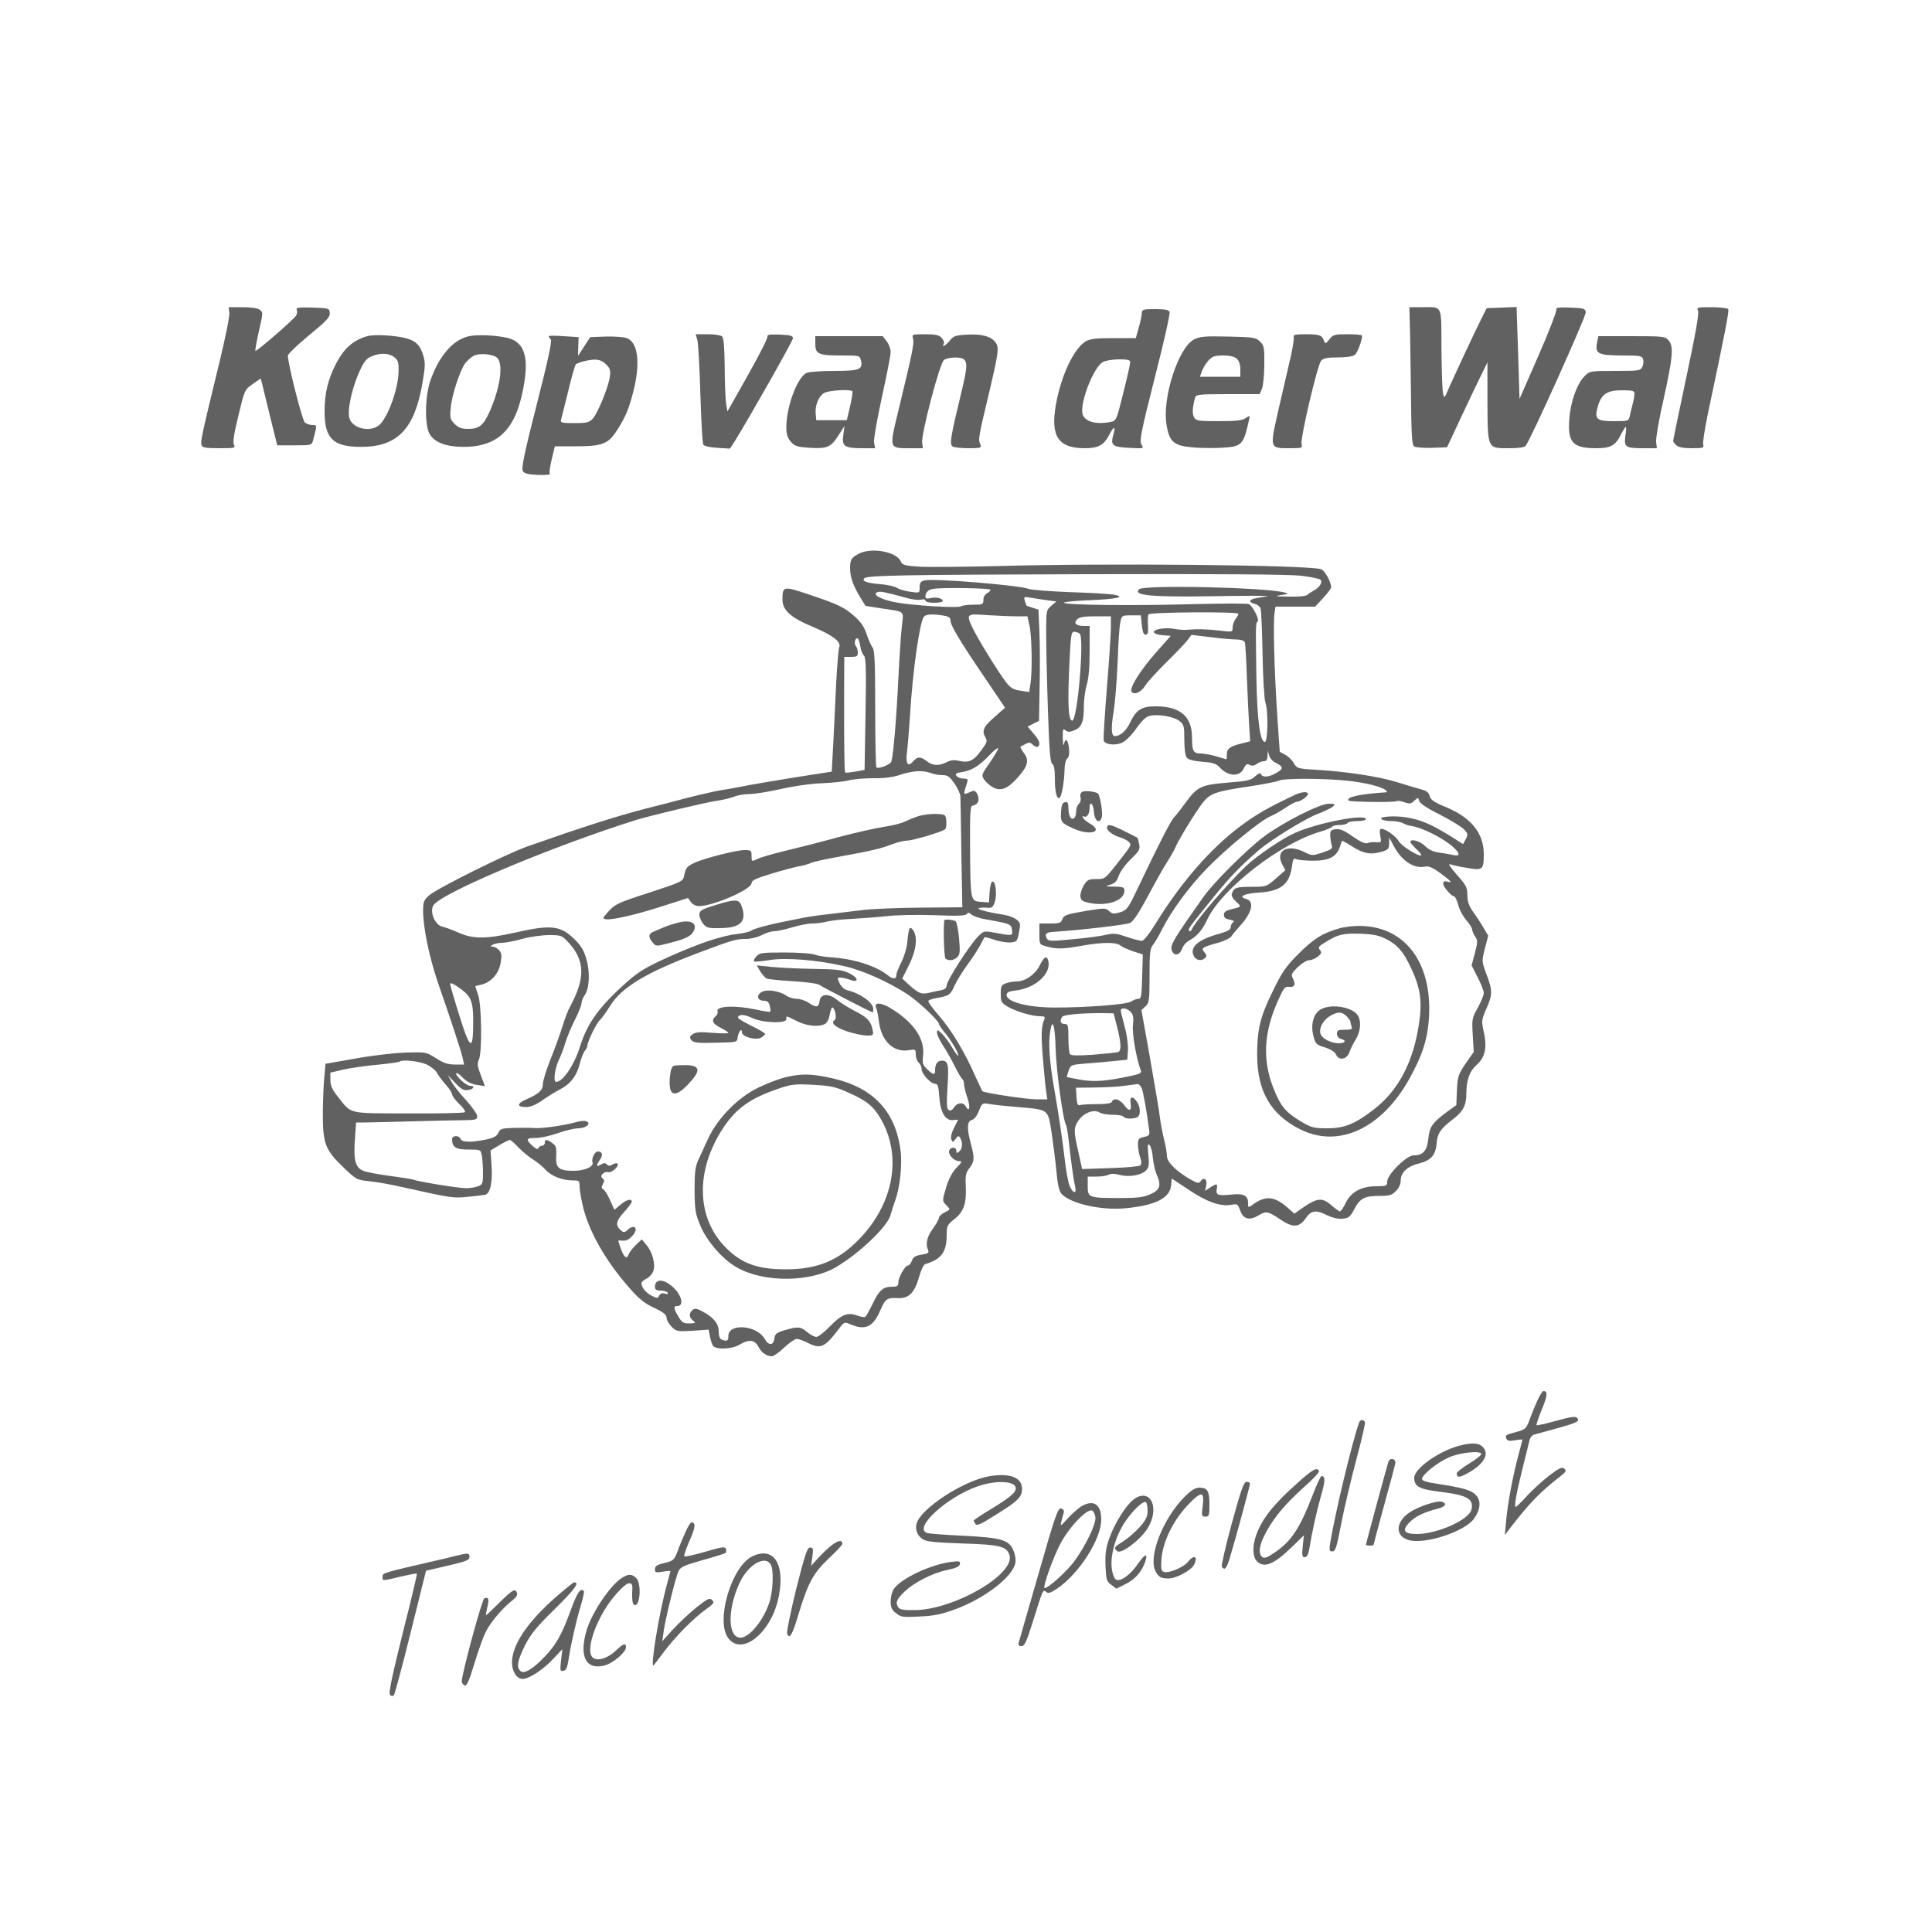 <?xml version="1.0" standalone="no"?>
<!DOCTYPE svg PUBLIC "-//W3C//DTD SVG 20010904//EN"
 "http://www.w3.org/TR/2001/REC-SVG-20010904/DTD/svg10.dtd">
<svg version="1.0" xmlns="http://www.w3.org/2000/svg"
 width="1000pt" height="1000pt" viewBox="0 0 1000 1000"
 preserveAspectRatio="xMidYMid meet">
<g transform="translate(0,1000) scale(0.1,-0.1)"
fill="#616161" stroke="none">
<path d="M1187 8383 c3 -16 -20 -129 -50 -253 -95 -390 -100 -417 -94 -434 5
-13 22 -16 92 -16 79 0 85 1 76 18 -7 13 0 57 23 151 32 133 32 134 74 163
l41 29 8 -28 c3 -15 23 -93 42 -173 l36 -145 89 0 c87 0 90 1 96 25 22 82 22
80 -3 80 -13 0 -30 6 -39 13 -14 11 -89 309 -88 347 1 8 50 56 110 105 91 75
109 94 107 115 -2 24 -4 25 -89 28 -74 2 -87 0 -82 -12 3 -8 2 -21 -3 -29 -12
-20 -205 -188 -211 -183 -2 3 6 48 18 102 22 94 22 98 4 111 -11 8 -46 13 -89
13 l-72 0 4 -27z"/>
<path d="M7297 8328 c2 -46 4 -206 6 -356 2 -228 5 -275 17 -283 8 -5 50 -8
93 -7 l77 3 70 150 c39 83 86 182 105 220 l34 70 0 -200 c1 -250 -1 -245 110
-245 51 0 82 4 88 13 26 32 314 672 311 691 -3 19 -10 21 -80 24 -63 2 -77 0
-72 -11 2 -7 -39 -115 -93 -238 l-98 -224 -6 200 c-4 110 -7 217 -8 238 l-1
38 -77 -3 -78 -3 -30 -60 c-36 -72 -127 -267 -164 -350 -25 -59 -26 -59 -32
-30 -4 17 -7 121 -8 231 -1 231 7 214 -99 214 l-67 0 2 -82z"/>
<path d="M8789 8392 c6 -12 -11 -112 -60 -342 -38 -179 -69 -328 -69 -332 0
-4 7 -14 16 -22 11 -11 35 -16 81 -16 56 0 64 2 59 16 -4 9 7 80 23 158 92
434 112 537 106 546 -3 5 -42 10 -86 10 -73 0 -79 -1 -70 -18z"/>
<path d="M5910 8379 c0 -11 -7 -45 -16 -75 l-15 -54 -116 0 c-88 0 -121 -4
-142 -16 -63 -37 -129 -178 -156 -330 -28 -163 12 -224 151 -224 67 0 97 16
123 65 27 52 37 53 23 2 -15 -52 -3 -61 83 -65 76 -4 77 -4 63 17 -11 19 -3
61 69 346 46 178 80 331 77 340 -5 11 -22 15 -75 15 -63 0 -69 -2 -69 -21z
m-60 -254 c0 -9 -16 -80 -36 -159 -35 -142 -36 -144 -66 -150 -76 -15 -135 2
-145 42 -14 59 59 246 107 269 14 7 51 13 83 13 44 0 57 -3 57 -15z"/>
<path d="M1905 8261 c-76 -20 -126 -64 -169 -150 -39 -77 -56 -149 -56 -240 0
-140 43 -183 185 -184 192 -1 281 91 322 333 14 81 15 104 4 139 -15 53 -39
77 -88 90 -55 15 -163 21 -198 12z m136 -110 c20 -16 23 -27 22 -75 -2 -94
-60 -249 -105 -280 -47 -33 -128 -14 -148 35 -15 36 9 155 51 247 22 49 35 66
61 77 46 20 92 18 119 -4z"/>
<path d="M2424 8259 c-80 -19 -151 -101 -195 -225 -30 -83 -32 -235 -5 -281
26 -43 83 -65 171 -66 191 -1 283 97 320 341 20 133 -6 201 -84 222 -58 15
-163 20 -207 9z m153 -115 c28 -39 10 -155 -42 -273 -33 -74 -55 -91 -113 -91
-33 0 -49 6 -69 26 -23 23 -25 31 -20 83 5 65 48 194 75 231 11 14 30 31 43
38 33 17 109 9 126 -14z"/>
<path d="M2840 8260 c0 -4 5 -11 11 -17 7 -7 -14 -107 -73 -337 -65 -255 -80
-330 -72 -344 8 -13 27 -18 78 -20 43 -2 66 1 62 7 -4 5 1 39 10 75 l16 66
110 0 c136 0 167 12 213 85 44 68 62 114 86 210 34 142 20 244 -37 265 -15 6
-64 9 -108 8 l-81 -3 -32 -49 -31 -48 1 48 2 49 -78 5 c-42 3 -77 3 -77 0z
m297 -146 c22 -22 24 -31 19 -67 -9 -57 -63 -187 -88 -214 -19 -20 -32 -23
-95 -23 -66 0 -74 2 -69 18 3 9 19 76 37 147 17 72 35 134 39 139 5 4 23 12
42 16 61 15 88 11 115 -16z"/>
<path d="M3609 8242 c5 -16 12 -141 16 -279 4 -138 11 -256 15 -264 5 -8 34
-15 73 -17 l65 -4 25 38 c72 116 300 518 301 532 1 14 -11 18 -67 20 -54 2
-67 0 -65 -11 2 -8 -44 -98 -102 -201 l-105 -186 -7 43 c-3 23 -7 107 -7 188
-1 98 -5 149 -13 157 -7 7 -39 12 -74 12 l-63 0 8 -28z"/>
<path d="M4726 8246 c6 -25 -2 -65 -77 -376 -47 -193 -48 -190 61 -190 l67 0
-4 28 c-6 43 91 413 113 429 19 14 82 17 100 5 23 -15 21 -44 -11 -177 -56
-231 -61 -265 -44 -276 7 -5 45 -9 83 -9 61 0 67 2 61 18 -13 28 -11 37 44
267 43 181 50 225 42 248 -16 41 -69 60 -154 55 -61 -3 -72 -7 -91 -31 -21
-26 -44 -39 -31 -16 4 5 -1 19 -11 30 -14 15 -31 19 -86 19 -68 0 -68 0 -62
-24z"/>
<path d="M6696 8257 c3 -8 -4 -51 -14 -98 -11 -46 -39 -167 -62 -268 -49 -216
-51 -211 58 -211 61 0 64 1 59 21 -8 29 82 409 101 432 12 13 31 17 87 17 42
0 78 5 87 13 14 10 38 74 38 100 0 4 -33 7 -74 7 -68 0 -76 -2 -95 -26 -19
-24 -21 -25 -28 -8 -10 29 -23 34 -95 34 -52 0 -66 -3 -62 -13z"/>
<path d="M4220 8220 c0 -53 17 -60 134 -60 94 0 96 0 102 -25 12 -47 -7 -55
-137 -55 -65 0 -129 -4 -143 -10 -47 -18 -106 -173 -106 -282 0 -35 6 -54 23
-74 21 -24 32 -27 99 -32 90 -5 109 3 149 66 l30 47 -6 -47 c-9 -58 6 -68 99
-68 l66 0 -6 28 c-3 15 15 118 40 233 25 114 46 220 46 237 0 16 -9 41 -21 56
l-20 26 -175 0 -174 0 0 -40z m192 -245 c3 -3 -3 -38 -12 -78 l-17 -72 -79 0
-79 0 -3 34 c-4 41 14 87 42 106 19 14 136 22 148 10z"/>
<path d="M6180 8243 c-81 -42 -166 -305 -142 -443 14 -85 37 -106 127 -115 36
-4 104 -5 150 -3 114 6 120 12 149 141 7 28 6 28 -16 13 -17 -12 -49 -16 -140
-16 -108 0 -118 2 -128 21 -10 18 -8 50 6 102 5 15 22 17 170 17 l164 0 12 28
c6 15 12 71 12 124 1 89 -1 99 -22 120 -21 21 -32 23 -165 26 -121 3 -147 0
-177 -15z m222 -100 c11 -10 18 -30 18 -55 l0 -38 -104 0 -105 0 10 29 c6 16
21 41 34 55 20 22 33 26 76 26 35 0 59 -6 71 -17z"/>
<path d="M8267 8230 c-13 -62 3 -70 140 -70 82 0 92 -2 98 -20 3 -10 1 -28 -5
-40 -10 -19 -20 -20 -141 -20 -129 0 -131 0 -158 -28 -38 -37 -72 -132 -78
-219 -10 -124 17 -153 141 -153 72 0 98 14 126 71 11 21 22 39 25 39 3 0 2
-21 -2 -46 -8 -58 1 -64 92 -64 l71 0 -4 33 c-2 17 15 118 39 222 48 219 53
273 25 304 -18 20 -29 21 -191 21 l-172 0 -6 -30z m193 -267 c0 -10 -4 -34 -9
-53 -5 -19 -12 -47 -15 -62 -6 -27 -8 -28 -80 -28 -93 0 -104 10 -86 75 18 65
48 85 126 85 54 0 64 -3 64 -17z"/>
<path d="M4445 7134 c-38 -20 -45 -31 -45 -75 0 -45 16 -91 52 -150 l28 -45
82 -13 c124 -18 115 -12 107 -84 -5 -34 -13 -159 -19 -277 -10 -207 -26 -397
-36 -431 -4 -16 -68 -41 -78 -31 -3 3 -6 140 -6 305 0 240 -3 304 -14 316 -7
9 -21 40 -30 68 -13 38 -30 64 -64 94 -54 47 -83 61 -241 114 -126 42 -131 41
-131 -28 0 -56 43 -94 158 -142 99 -41 148 -78 136 -104 -4 -9 -11 -92 -16
-186 -4 -93 -11 -235 -15 -314 l-8 -145 -205 -32 c-113 -19 -230 -38 -260 -45
-30 -6 -79 -15 -109 -19 -29 -5 -108 -23 -175 -40 -66 -18 -164 -43 -216 -56
-153 -40 -323 -94 -610 -195 -110 -39 -465 -216 -507 -252 -29 -25 -33 -35
-33 -78 0 -91 31 -240 76 -373 69 -199 121 -357 129 -393 l7 -33 -48 0 c-36 0
-59 8 -98 33 -50 32 -52 32 -156 29 -58 -2 -175 -15 -260 -31 l-155 -27 -6
-64 c-4 -36 -7 -117 -8 -181 -1 -164 10 -198 101 -286 72 -69 74 -70 138 -77
36 -3 115 -17 175 -31 254 -56 257 -57 334 -50 42 4 84 9 93 11 26 7 39 69 32
154 l-5 75 46 28 c25 15 50 27 54 27 4 0 25 -18 46 -41 22 -22 56 -50 75 -61
19 -12 49 -36 65 -54 32 -33 86 -54 143 -54 30 0 32 -2 32 -33 0 -19 9 -68 19
-109 33 -129 117 -275 235 -410 52 -60 80 -83 131 -107 49 -23 65 -36 65 -51
0 -12 12 -33 26 -47 25 -25 30 -25 109 -21 l83 6 7 -37 c4 -20 11 -42 17 -48
16 -20 99 -16 136 7 47 29 78 26 97 -10 16 -31 43 -50 70 -50 9 0 38 20 64 45
26 25 56 45 65 45 9 0 34 -9 56 -20 68 -35 88 -25 163 73 27 36 27 36 62 21
76 -31 115 -12 153 77 25 57 34 63 89 60 56 -3 87 27 110 109 10 36 23 64 32
67 84 25 111 62 111 152 0 45 3 52 39 80 49 39 64 81 60 169 -3 58 0 72 19 96
26 34 27 52 7 126 -21 79 -20 116 5 123 13 3 27 22 37 47 16 41 18 42 52 36
20 -4 86 -11 147 -16 165 -14 157 -9 177 -132 8 -56 20 -147 25 -200 6 -69 14
-103 26 -117 46 -51 207 -87 331 -75 157 15 231 53 237 120 l3 34 89 -59 c94
-63 164 -87 219 -77 31 6 34 4 46 -29 16 -46 48 -54 95 -26 38 24 50 22 113
-21 65 -44 98 -42 132 7 28 41 53 44 112 14 25 -12 55 -19 77 -17 33 3 40 9
62 50 30 56 52 68 131 68 50 0 64 4 84 25 16 15 25 36 25 55 0 42 35 74 98 89
59 15 84 44 88 104 3 48 20 74 77 118 61 46 77 76 77 143 0 64 17 112 50 141
49 44 59 92 38 184 -10 46 -9 55 15 109 33 74 33 94 1 179 -25 68 -25 68 -8
134 l17 66 -24 40 c-13 23 -37 60 -54 83 -22 32 -30 54 -30 87 0 40 -6 51 -55
106 -30 34 -46 58 -36 54 11 -4 50 -13 88 -19 82 -15 88 -10 88 71 0 108 -65
189 -195 243 -63 26 -80 38 -85 58 -4 17 -16 27 -40 33 -19 5 -76 22 -127 38
-96 30 -260 55 -424 65 -93 5 -96 7 -113 35 -9 16 -30 36 -45 43 l-27 15 -13
188 c-15 224 -22 485 -14 531 l5 32 103 0 102 0 42 45 c22 24 41 49 41 55 0
29 -34 89 -53 94 -73 22 -1118 32 -1677 16 -173 -4 -354 -6 -402 -3 -76 5 -87
8 -96 28 -23 50 -152 73 -217 39z m2290 -114 c50 -6 94 -15 100 -21 12 -12 -5
-40 -34 -55 -13 -7 -28 -17 -34 -23 -7 -7 -45 -10 -96 -9 -70 1 -78 2 -41 8
39 5 41 7 20 13 -99 27 -730 41 -754 17 -32 -32 57 -41 384 -36 168 3 294 3
280 0 -14 -2 -40 -7 -57 -10 -39 -6 -43 -21 -8 -30 13 -3 27 -14 30 -24 3 -10
8 -117 10 -237 2 -120 9 -231 14 -247 16 -41 14 -206 -2 -206 -25 0 -40 111
-44 335 -4 279 -4 278 7 289 9 9 -22 72 -44 89 -6 4 -137 4 -291 0 -307 -9
-655 -5 -668 7 -4 4 52 10 125 13 149 6 199 17 133 29 -22 4 -123 10 -225 13
-102 4 -198 11 -215 17 -57 20 -494 55 -539 44 -21 -5 -26 -12 -26 -36 0 -30
0 -30 -47 -23 -27 3 -58 12 -70 20 -11 8 -53 17 -92 20 -66 5 -92 16 -77 30
15 15 197 18 1146 21 692 2 1054 -1 1115 -8z m-1609 -72 c3 -4 -5 -12 -16 -18
-12 -6 -20 -21 -20 -35 0 -23 -3 -25 -53 -25 -29 0 -57 -4 -62 -8 -14 -11
-256 4 -343 21 -76 15 -120 41 -90 52 14 6 41 0 147 -29 30 -9 65 -13 77 -10
15 4 24 2 24 -5 0 -6 19 -11 45 -11 25 0 45 4 45 9 0 14 -35 23 -64 15 -18 -4
-26 -2 -26 7 0 23 14 37 40 41 42 8 291 4 296 -4z m296 -55 l46 -6 -26 -22
c-27 -23 -27 -25 -27 -147 0 -67 4 -244 9 -393 7 -209 12 -272 22 -278 10 -6
14 -30 14 -80 0 -69 11 -109 26 -95 10 11 23 87 24 142 0 28 6 53 14 60 9 7
12 25 9 54 -5 45 -19 56 -26 20 -2 -13 -5 1 -6 31 -1 46 1 52 14 41 12 -10 21
-10 46 0 38 16 49 44 49 124 0 35 7 85 15 112 10 32 15 93 15 177 l0 127 -27
0 c-43 0 -58 14 -38 34 12 12 35 16 96 16 l79 0 0 -57 c0 -31 -9 -173 -21
-315 -11 -142 -19 -265 -16 -272 8 -20 58 -26 93 -11 19 8 49 37 75 74 30 42
51 62 71 66 44 10 124 -4 153 -27 23 -18 25 -26 25 -97 0 -47 5 -83 13 -93 8
-10 35 -17 80 -21 56 -4 72 -9 91 -30 44 -47 103 -49 124 -4 10 21 17 25 30
18 12 -6 24 -5 37 5 10 8 27 14 37 14 13 0 18 8 19 28 l1 27 7 -25 c4 -14 17
-30 30 -36 44 -22 46 -32 10 -53 -38 -24 -75 -27 -82 -8 -3 8 -12 5 -30 -11
-22 -21 -41 -25 -144 -33 -136 -11 -156 -21 -216 -103 -20 -28 -47 -63 -60
-76 -20 -24 -73 -126 -193 -378 -45 -95 -52 -103 -86 -114 -33 -9 -41 -9 -57
6 -19 17 -25 17 -126 0 -94 -16 -108 -21 -116 -41 -7 -20 -15 -23 -64 -23
l-55 0 0 -55 c0 -54 0 -54 38 -64 50 -14 82 -14 182 4 106 19 179 19 199 1 9
-7 39 -21 66 -30 l50 -16 -3 -115 c-3 -101 -5 -115 -20 -115 -10 0 -26 -6 -37
-14 -22 -15 -227 -31 -395 -31 -139 0 -250 29 -250 65 0 13 11 19 45 23 103
11 187 87 171 153 -8 31 -21 24 -46 -26 -23 -45 -75 -80 -118 -80 -17 0 -42
-4 -56 -10 -23 -8 -26 -15 -26 -54 0 -40 3 -47 35 -66 40 -24 125 -50 169 -50
23 0 27 -3 21 -17 -16 -38 -17 -81 -6 -212 6 -75 14 -151 17 -168 l5 -33 -59
0 c-50 0 -268 33 -277 42 -2 2 -18 37 -37 78 -54 124 -125 241 -188 313 -33
38 -58 72 -55 77 3 4 22 11 42 14 66 12 72 16 93 63 11 25 42 75 69 112 27 36
56 82 66 101 10 19 19 37 21 39 1 1 25 -4 53 -14 28 -9 65 -15 83 -13 31 3 34
6 42 52 9 44 8 50 -12 66 -12 10 -41 21 -65 25 -74 11 -138 27 -132 33 3 4 21
5 39 4 30 -3 35 0 45 29 13 37 4 112 -13 106 -6 -2 -12 -27 -14 -56 l-3 -52
-42 3 c-54 4 -54 4 -56 281 -1 178 1 217 13 217 7 0 19 6 25 14 16 19 -4 70
-24 62 -54 -22 -51 -27 -29 44 5 16 2 20 -19 20 -13 0 -30 6 -36 14 -9 11 -3
15 30 20 49 8 89 33 142 89 20 22 40 37 43 34 3 -3 -16 -35 -41 -72 -45 -64
-46 -67 -31 -90 9 -14 30 -32 47 -41 41 -21 76 -6 128 53 51 57 59 88 31 125
-12 16 -20 31 -18 32 1 2 13 9 26 15 18 10 25 9 38 -4 9 -8 20 -13 25 -10 17
11 9 34 -22 69 l-30 35 29 15 30 15 3 173 c2 95 2 225 -1 288 l-5 115 -30 9
c-16 6 -31 10 -31 11 -1 0 -5 11 -9 24 -7 23 -6 24 31 17 22 -4 60 -9 86 -13z
m988 -70 c0 -5 -7 -17 -15 -27 -8 -11 -15 -31 -15 -44 0 -24 0 -24 -67 -16
-65 8 -118 9 -173 4 -14 -1 -42 1 -62 5 -46 9 -111 -2 -105 -18 2 -7 22 -13
45 -15 l42 -3 -78 -88 c-85 -97 -140 -187 -124 -203 16 -16 49 0 71 35 11 18
60 71 108 119 48 47 97 98 109 114 l21 28 99 -12 c54 -7 115 -12 135 -12 22 0
39 -6 42 -14 3 -7 8 -91 11 -187 4 -96 9 -208 12 -250 l5 -76 -48 -12 c-58
-15 -73 -26 -73 -57 0 -13 -1 -24 -2 -24 -2 0 -25 7 -52 15 -27 8 -64 15 -82
15 -37 0 -44 12 -44 81 0 110 -59 162 -185 163 -75 1 -104 -17 -135 -83 -20
-43 -51 -71 -80 -71 -18 0 -20 41 -6 127 8 48 17 165 21 258 3 94 9 186 14
205 7 34 8 35 56 35 l50 0 5 -50 c4 -36 9 -50 20 -50 12 0 14 10 12 47 -2 26
-1 52 3 58 7 12 465 15 465 3z m-1527 -9 c28 -5 37 -11 37 -27 0 -24 45 -100
178 -296 l104 -154 -56 -50 c-57 -49 -66 -71 -44 -106 9 -16 6 -26 -21 -62
-41 -57 -64 -68 -113 -58 -29 7 -46 5 -68 -6 -40 -20 -72 -19 -103 5 -32 25
-48 25 -70 0 -27 -32 -40 -15 -33 44 4 28 11 114 16 191 14 232 50 485 72 513
11 13 43 15 101 6z m378 -4 l57 0 11 -50 c12 -56 15 -242 4 -303 l-6 -39 -45
7 c-52 8 -60 16 -139 139 -87 137 -135 227 -128 243 5 14 19 15 97 9 50 -3
117 -6 149 -6z m327 -89 c26 -16 -11 -451 -38 -451 -22 0 -25 97 -13 333 5
107 9 127 22 127 9 0 22 -4 29 -9z m-1135 -67 c3 -20 12 -41 19 -48 10 -9 12
-71 8 -301 l-5 -290 -48 -9 c-26 -4 -50 -7 -52 -4 -5 4 -6 130 -6 396 l1 202
35 0 c30 0 35 3 35 23 0 13 -5 28 -10 33 -12 12 -3 47 10 39 4 -2 10 -21 13
-41z m364 -655 c15 -6 43 -11 61 -11 27 0 37 -7 62 -43 17 -24 30 -54 31 -67
1 -13 3 -147 5 -298 l5 -276 -223 -2 c-123 -1 -257 -7 -298 -13 -41 -5 -115
-14 -165 -20 -49 -5 -112 -14 -140 -20 -27 -5 -70 -14 -95 -19 -78 -15 -159
-37 -172 -47 -7 -6 -39 -13 -70 -17 -82 -9 -199 -48 -359 -120 -113 -51 -152
-74 -212 -127 -144 -127 -207 -214 -246 -339 -30 -95 -88 -180 -123 -180 -15
0 -7 66 13 110 12 25 28 67 36 95 8 27 30 80 49 117 19 37 34 76 34 86 0 9 7
28 16 40 25 36 29 120 9 188 -13 46 -27 69 -64 105 -71 68 -119 74 -300 33
-155 -35 -224 -35 -298 -1 -32 14 -70 28 -84 31 -38 8 -67 78 -45 111 41 63
613 304 1046 440 73 23 371 94 425 101 28 4 65 13 84 20 18 8 55 14 81 14 26
0 99 12 161 26 66 15 155 28 213 30 55 2 118 9 140 15 22 6 78 11 125 11 58
-1 104 5 141 18 64 21 118 24 157 9z m2148 -39 c95 -9 189 -32 209 -51 6 -6 6
-9 0 -10 -137 -9 -211 -25 -193 -43 7 -7 235 -10 246 -3 6 4 24 1 41 -5 27
-10 34 -9 52 7 20 19 21 19 26 -1 3 -12 41 -38 108 -71 56 -29 112 -63 124
-76 20 -21 21 -26 9 -50 l-14 -26 -73 46 c-95 58 -147 80 -219 92 -65 11 -151
4 -129 -10 7 -5 30 -9 51 -9 21 0 48 -5 59 -11 11 -6 30 -13 42 -14 59 -9 164
-62 216 -108 38 -34 39 -51 3 -43 -16 4 -48 9 -73 13 -31 4 -54 14 -74 34 -26
26 -76 40 -76 21 0 -4 14 -20 30 -36 17 -16 29 -30 26 -33 -9 -10 -104 49
-116 73 -14 25 -68 64 -90 64 -9 0 -10 -10 -6 -36 7 -34 6 -36 -21 -33 -15 1
-36 -1 -45 -5 -11 -5 -35 6 -76 34 -43 31 -66 41 -88 38 -25 -3 -29 -7 -29
-33 1 -16 4 -39 8 -50 6 -17 -1 -22 -48 -38 -53 -17 -55 -17 -94 3 -86 43
-151 8 -115 -62 l17 -32 -49 -43 c-48 -42 -49 -43 -124 -43 -80 0 -93 -4 -103
-33 -5 -12 2 -26 20 -43 30 -28 31 -27 -22 -40 -30 -7 -40 -14 -40 -29 0 -14
8 -21 30 -25 20 -4 26 -8 18 -13 -7 -5 -13 -16 -13 -26 0 -13 -16 -22 -62 -35
-109 -30 -153 -70 -128 -116 12 -22 40 -26 58 -8 9 9 8 16 -4 29 -19 21 -11
27 70 49 33 9 65 25 70 34 6 10 25 32 41 50 66 71 80 131 35 143 -44 12 -11
28 66 33 113 7 158 42 171 135 5 38 9 45 22 38 9 -4 48 -8 88 -8 81 0 121 20
138 71 5 16 10 30 11 32 1 2 23 -10 49 -27 61 -39 97 -46 151 -31 40 11 44 16
44 44 l1 31 21 -40 c40 -78 104 -122 161 -111 22 5 40 -3 83 -34 59 -44 64
-51 34 -43 -14 4 -20 0 -20 -11 0 -17 43 -66 57 -66 5 0 14 -20 21 -44 6 -25
25 -60 42 -79 16 -19 30 -41 30 -49 0 -7 7 -23 15 -35 14 -20 14 -29 -1 -86
l-17 -64 31 -61 c18 -34 32 -70 32 -82 0 -11 -14 -45 -31 -76 -30 -53 -31 -59
-26 -142 l5 -87 -42 -60 c-38 -56 -41 -66 -45 -137 l-3 -78 -47 -34 c-77 -57
-92 -78 -98 -140 -7 -63 -27 -86 -76 -86 -37 0 -137 -100 -137 -136 0 -22 -4
-24 -57 -24 -77 0 -131 -30 -158 -87 -11 -23 -24 -42 -29 -43 -4 0 -24 13 -43
30 -51 45 -75 42 -167 -23 l-26 -19 -41 36 c-65 55 -111 58 -176 10 -22 -16
-23 -16 -23 9 0 39 -23 51 -86 44 -70 -7 -82 -3 -76 29 5 29 0 30 -35 7 l-26
-17 6 26 c8 32 -11 49 -28 25 -10 -14 -16 -13 -58 11 -70 41 -117 88 -117 118
0 14 -6 52 -14 83 -8 31 -20 92 -25 136 -6 44 -30 183 -52 308 l-41 229 21 19
c19 18 21 30 21 158 0 120 2 141 19 162 10 13 31 49 46 79 48 96 141 222 233
316 100 103 276 247 328 269 18 7 54 28 78 44 25 17 51 31 58 31 18 0 58 28
58 41 0 13 -34 11 -67 -5 -145 -69 -201 -101 -285 -164 -151 -113 -304 -288
-433 -497 -35 -57 -65 -95 -75 -95 -9 0 -44 9 -79 21 -52 18 -69 19 -104 11
-23 -6 -100 -17 -170 -23 -111 -11 -130 -11 -137 1 -16 25 -6 35 36 37 138 9
373 36 393 46 17 8 46 52 89 132 35 66 80 147 101 180 21 33 41 69 45 79 12
33 108 189 142 232 39 48 66 58 244 84 72 11 138 24 148 29 22 13 217 13 347
1z m-1860 -719 c124 -22 130 -24 133 -55 4 -32 6 -31 -110 -10 -34 6 -41 3
-69 -27 -46 -49 -159 -226 -159 -249 0 -13 -9 -21 -27 -25 -16 -3 -45 -9 -65
-14 -40 -9 -56 -2 -111 49 l-27 25 35 70 c38 77 46 146 21 181 -18 23 -22 14
-30 -63 -2 -28 -16 -74 -30 -102 -14 -28 -26 -57 -26 -65 0 -25 -17 -27 -46
-3 -62 49 -179 85 -294 92 -30 2 -68 8 -83 14 -16 6 -86 11 -156 11 -115 0
-130 -2 -146 -20 -10 -11 -16 -23 -12 -26 3 -3 37 0 76 6 84 15 252 2 396 -32
92 -21 227 -82 323 -145 56 -37 162 -137 162 -153 0 -5 13 -24 28 -42 33 -39
72 -104 72 -121 0 -7 -14 11 -30 38 -16 28 -41 62 -55 75 -23 22 -25 22 -25 4
0 -10 14 -39 30 -64 17 -25 44 -73 61 -107 17 -35 35 -65 40 -68 5 -4 9 -16 9
-28 0 -12 8 -43 17 -69 17 -47 11 -79 -8 -45 -14 24 -44 21 -61 -5 -9 -14 -19
-19 -28 -13 -10 6 -11 31 -6 115 8 120 4 140 -29 140 -23 0 -35 -17 -35 -51 0
-25 -9 -24 -41 7 -23 22 -26 31 -21 70 10 89 -52 177 -174 249 -49 28 -81 27
-69 -3 5 -9 11 -43 15 -74 13 -97 75 -156 152 -144 37 6 38 5 38 -23 0 -16 7
-34 15 -41 8 -7 15 -22 15 -33 0 -25 47 -77 71 -77 13 0 17 -13 21 -70 6 -82
34 -125 76 -117 12 2 21 2 20 -2 -2 -3 -12 -22 -22 -43 -11 -22 -16 -44 -12
-55 7 -17 8 -17 22 2 13 17 16 18 24 5 14 -22 12 -56 -5 -70 -12 -10 -15 -10
-15 4 0 20 -29 21 -37 1 -7 -20 24 -55 51 -55 18 0 16 -4 -13 -34 -20 -20 -40
-57 -52 -96 -23 -76 -23 -76 1 -100 20 -20 20 -20 -10 -35 -17 -9 -30 -21 -30
-28 0 -7 -14 -32 -31 -56 -31 -42 -40 -80 -25 -112 6 -13 -1 -18 -34 -23 -31
-5 -43 -12 -50 -31 -5 -14 -14 -25 -20 -25 -15 0 -50 -61 -50 -87 0 -19 -6
-23 -31 -23 -48 0 -68 -17 -101 -86 -17 -35 -35 -67 -39 -70 -5 -3 -24 0 -43
7 -49 18 -81 5 -140 -56 -29 -30 -61 -55 -71 -55 -9 0 -30 11 -47 25 -34 29
-47 30 -116 10 -43 -13 -51 -19 -54 -43 -4 -37 -30 -38 -50 -2 -40 71 -188 83
-188 15 0 -26 -7 -29 -34 -19 -11 4 -16 19 -16 43 0 41 -29 75 -88 105 -26 14
-37 15 -48 5 -19 -16 -18 -39 4 -55 15 -12 13 -13 -20 -14 -31 0 -39 5 -57 36
-25 42 -26 54 -6 54 44 0 17 75 -42 114 -40 28 -73 21 -73 -14 0 -15 7 -20 29
-20 17 0 33 -5 37 -11 4 -7 0 -9 -14 -5 -14 5 -24 1 -30 -10 -8 -15 -11 -15
-40 0 -30 15 -52 43 -52 65 0 5 12 16 27 23 14 7 30 25 35 40 12 35 -6 100
-37 135 l-23 28 -31 -29 c-17 -16 -33 -38 -37 -48 -9 -28 -24 -17 -40 27 -17
49 -17 46 -1 44 25 -3 37 1 57 21 38 38 17 69 -22 34 -14 -14 -21 -14 -32 -4
-32 26 -29 49 13 95 23 25 41 49 41 55 0 18 -28 11 -59 -16 l-31 -26 -22 49
c-11 26 -27 52 -34 56 -11 6 -12 13 -3 29 8 16 8 22 -2 29 -18 11 6 38 29 32
19 -5 60 33 48 44 -4 4 -15 2 -25 -4 -14 -9 -21 -9 -30 0 -9 9 -16 8 -31 -1
-24 -15 -26 -5 -4 26 16 24 12 42 -12 42 -16 0 -34 -38 -27 -56 8 -22 -40 -44
-97 -44 -78 0 -95 14 -91 78 2 42 -1 52 -21 66 -28 20 -38 20 -38 1 0 -8 -6
-15 -14 -15 -8 0 -16 -6 -19 -12 -3 -9 -13 -5 -31 11 -36 34 -33 41 17 41 24
0 76 11 115 25 39 14 87 25 106 25 39 0 69 26 41 36 -9 4 -33 2 -53 -4 -58
-17 -174 -33 -212 -31 -19 2 -68 2 -108 1 -66 -2 -73 -4 -83 -26 -9 -18 -24
-26 -67 -35 -77 -15 -121 -14 -128 4 -8 20 -44 19 -44 -1 0 -42 19 -54 84 -54
63 0 64 0 70 -31 3 -17 6 -58 6 -90 0 -55 -2 -60 -26 -69 -14 -6 -42 -10 -62
-10 -40 0 -247 34 -272 44 -8 3 -65 12 -125 20 -61 8 -123 20 -137 27 -39 17
-49 57 -41 160 l6 89 41 0 c23 0 136 3 251 6 116 3 238 6 273 6 55 1 62 3 62
21 0 10 -26 47 -57 82 -32 34 -66 77 -76 96 l-19 34 39 -41 c30 -32 44 -39 65
-36 31 4 39 22 10 22 -20 0 -79 56 -70 65 3 4 19 -7 34 -24 19 -19 43 -32 71
-36 l43 -7 -21 56 c-18 46 -20 61 -10 82 17 38 14 282 -4 334 -8 23 -15 44
-15 45 0 1 13 5 29 8 50 10 92 56 102 111 7 41 6 53 -8 68 -9 10 -23 18 -32
18 -14 0 -14 2 -1 10 8 5 30 10 48 10 18 0 65 9 104 20 40 11 103 20 139 20
65 0 67 -1 104 -41 83 -93 85 -181 6 -329 -11 -19 -28 -64 -39 -100 -11 -36
-38 -112 -61 -169 -23 -57 -41 -115 -41 -131 0 -32 -19 -51 -83 -79 -53 -23
-54 -41 -3 -41 22 0 50 12 82 34 27 19 68 45 92 57 54 27 87 70 103 134 7 28
19 57 26 66 7 8 13 20 13 26 0 20 48 119 64 132 9 8 33 41 53 73 61 99 188
175 468 280 168 63 186 68 236 68 25 0 60 9 82 20 20 11 49 20 64 20 16 0 57
9 93 20 36 11 83 20 105 20 22 0 56 5 76 10 19 5 78 12 130 14 52 3 132 9 179
14 47 6 157 8 246 5 120 -5 163 -3 168 6 6 9 12 9 25 -3 9 -8 43 -20 76 -25z
m-2713 -365 c50 -38 59 -67 57 -190 -1 -97 -11 -109 -37 -45 -17 42 -82 253
-82 266 0 10 24 -2 62 -31z m3461 -114 c13 -14 15 -30 11 -68 -5 -43 18 -175
41 -235 5 -12 -5 -18 -47 -27 -131 -28 -191 -33 -263 -21 -38 7 -71 13 -73 14
-1 1 3 16 9 33 10 30 13 31 87 37 42 3 109 9 147 13 l70 7 3 46 c2 26 -4 75
-13 110 -9 35 -19 74 -22 87 -4 17 -1 22 14 22 11 0 27 -8 36 -18z m-71 -77
c21 -83 23 -124 6 -130 -7 -3 -65 -9 -128 -14 -83 -6 -117 -5 -122 3 -4 6 -8
44 -8 84 0 65 -2 72 -20 72 -21 0 -26 16 -12 37 7 12 107 20 216 19 l50 -1 18
-70z m-318 -115 c3 -110 38 -369 54 -394 3 -5 9 -39 13 -75 13 -117 27 -216
34 -244 10 -39 -13 -35 -29 6 -7 17 -19 79 -25 137 -13 109 -29 218 -57 380
-21 119 -28 220 -19 277 12 81 26 39 29 -87z m-3257 -79 c23 -11 47 -30 54
-43 6 -12 27 -40 45 -61 19 -20 34 -44 34 -51 0 -8 17 -31 37 -50 21 -19 34
-39 29 -43 -4 -4 -136 -7 -293 -6 -320 1 -291 -5 -364 86 -30 38 -39 58 -39
87 l0 38 68 16 c37 8 116 20 176 25 60 6 111 13 114 16 12 12 100 3 139 -14z
m3703 -125 c8 -21 24 -111 37 -207 5 -35 3 -37 -26 -44 -27 -6 -31 -11 -31
-39 0 -18 5 -48 11 -65 8 -22 8 -36 1 -43 -5 -5 -75 -12 -155 -14 l-146 -5 -5
23 c-3 13 -10 46 -16 73 -23 100 -23 118 2 155 27 40 79 60 109 42 10 -7 41
-12 68 -12 28 0 53 -4 56 -10 7 -11 45 -13 69 -4 21 8 21 53 0 82 -22 31 -37
28 -32 -8 6 -42 -7 -46 -33 -10 -23 31 -56 40 -64 17 -4 -8 -28 -12 -78 -12
-39 0 -79 -2 -87 -5 -12 -4 -16 6 -18 43 l-3 47 98 1 c54 1 123 4 153 9 30 4
61 8 68 9 7 0 17 -10 22 -23z m57 -358 c3 -29 11 -67 19 -85 26 -58 19 -82
-31 -104 -35 -16 -67 -20 -158 -20 -162 0 -167 2 -167 62 l0 49 46 0 c25 0 53
4 63 10 12 6 31 6 55 -1 48 -13 112 -3 137 22 16 16 18 28 13 81 -5 51 -4 61
6 51 7 -6 15 -36 17 -65z"/>
<path d="M5601 5901 c-8 -5 -12 -18 -8 -30 3 -11 -1 -25 -9 -32 -8 -6 -14 -24
-14 -40 0 -32 -18 -48 -31 -28 -5 8 -9 29 -9 47 0 26 -4 33 -17 30 -14 -2 -19
-15 -21 -48 -3 -55 0 -59 61 -87 87 -41 164 -19 87 25 -16 9 -32 23 -35 30 -3
8 0 10 6 6 14 -8 29 14 29 44 0 40 19 23 22 -20 3 -48 31 -66 41 -27 6 24 -10
116 -21 123 -19 10 -69 15 -81 7z"/>
<path d="M5730 5715 c0 -16 32 -39 70 -50 14 -4 33 -14 42 -22 15 -14 13 -19
-27 -71 -99 -127 -93 -122 -141 -122 -39 0 -47 -4 -64 -32 -11 -18 -19 -44
-18 -58 3 -21 10 -26 49 -34 92 -18 179 13 179 64 0 17 -7 20 -52 21 -49 1
-51 1 -21 10 24 7 34 18 44 47 7 20 34 58 62 85 44 42 49 51 43 79 -3 17 -7
32 -9 32 -1 1 -31 16 -67 34 -72 36 -90 39 -90 17z"/>
<path d="M4755 5776 c-22 -7 -54 -20 -70 -28 -17 -9 -65 -21 -106 -27 -41 -6
-149 -30 -239 -54 -91 -25 -217 -57 -280 -72 -63 -15 -127 -34 -142 -42 -27
-13 -28 -13 -28 17 0 28 -2 30 -37 30 -43 0 -209 -43 -259 -66 -39 -19 -45
-26 -53 -67 -6 -29 -12 -32 -180 -87 -158 -51 -178 -60 -210 -96 -33 -36 -34
-39 -15 -42 33 -5 158 24 297 69 l128 41 15 -21 c9 -12 26 -21 41 -21 74 0
273 86 273 119 0 14 21 24 103 49 56 17 120 34 142 38 22 4 48 11 59 16 10 6
76 21 145 33 175 32 218 42 278 65 29 11 63 19 76 19 28 -1 186 46 199 59 5 5
8 25 6 43 -3 33 -4 34 -53 36 -27 1 -68 -4 -90 -11z"/>
<path d="M3765 5333 c-11 -2 -48 -13 -82 -24 -53 -17 -63 -24 -63 -44 0 -12 9
-33 19 -46 17 -21 28 -24 83 -23 111 0 145 33 117 113 -11 31 -24 35 -74 24z"/>
<path d="M3505 5223 c-27 -7 -59 -18 -70 -23 -11 -5 -32 -14 -47 -20 -32 -11
-35 -29 -10 -58 17 -21 18 -21 87 -3 84 21 111 35 125 61 23 42 -17 63 -85 43z"/>
<path d="M6726 5781 c-65 -33 -150 -84 -189 -115 -90 -69 -256 -235 -307 -307
-152 -215 -172 -248 -166 -274 9 -35 41 -33 54 4 6 17 23 36 39 44 39 21 67
54 92 108 74 158 377 394 584 454 31 9 59 21 62 26 4 5 21 9 40 9 19 0 37 5
40 10 3 6 26 10 51 10 24 0 44 5 44 10 0 29 -244 -17 -365 -70 -65 -28 -198
-118 -255 -172 -102 -98 -270 -294 -283 -332 -2 -6 -8 -8 -12 -4 -8 8 -5 12
126 174 86 106 138 160 235 244 62 53 232 158 299 185 39 15 77 33 85 41 12
12 10 14 -21 14 -24 0 -75 -20 -153 -59z"/>
<path d="M6933 5195 c-87 -24 -134 -54 -214 -134 -64 -64 -84 -94 -131 -191
-65 -132 -81 -197 -81 -330 0 -187 70 -309 222 -385 200 -101 425 5 568 265
65 119 89 193 98 295 24 286 -110 481 -340 492 -41 2 -91 -3 -122 -12z m241
-55 c60 -31 91 -66 132 -156 46 -98 56 -169 39 -280 -29 -202 -109 -353 -240
-451 -95 -72 -147 -93 -236 -93 -68 0 -81 3 -135 35 -81 49 -106 79 -144 176
-56 145 -49 283 24 448 31 69 36 76 60 73 28 -3 34 14 16 48 -8 15 -3 25 27
54 21 20 47 36 59 36 12 0 32 8 45 19 19 15 21 21 11 34 -11 13 -7 19 25 38
65 42 94 49 183 46 66 -2 96 -8 134 -27z"/>
<path d="M6825 4768 c-31 -28 -41 -79 -26 -134 10 -37 15 -42 58 -55 31 -10
51 -23 58 -37 15 -34 57 -26 70 13 6 17 20 46 33 66 23 39 29 88 12 120 -28
51 -157 68 -205 27z m145 -28 c11 -11 20 -24 20 -29 0 -5 3 -16 6 -25 5 -13
-2 -16 -35 -16 -35 0 -41 -3 -41 -21 0 -12 8 -23 20 -26 31 -8 24 -23 -10 -23
-40 0 -87 24 -95 49 -9 29 12 69 47 91 42 25 63 25 88 0z"/>
<path d="M4889 5238 c-8 -17 -3 -195 5 -200 18 -13 44 -9 61 8 14 14 15 30 9
98 -4 44 -12 84 -18 88 -10 7 -54 11 -57 6z"/>
<path d="M3935 4972 c11 -17 26 -34 34 -37 9 -4 71 -10 138 -14 66 -4 127 -12
135 -19 12 -10 268 -142 275 -142 2 0 3 8 3 18 0 32 -67 80 -132 96 -16 3 -33
18 -42 36 -13 28 -13 30 4 30 10 0 31 -5 46 -10 49 -19 51 6 3 31 -39 19 -62
22 -184 24 -77 1 -176 6 -219 10 l-79 8 18 -31z"/>
<path d="M3963 4872 c-47 -7 -54 -52 -8 -52 16 0 25 -7 29 -26 4 -15 5 -28 3
-30 -2 -3 -36 2 -76 11 -110 23 -208 18 -197 -11 3 -7 -2 -18 -10 -24 -24 -21
-16 -39 26 -60 22 -11 40 -23 40 -26 0 -4 -37 -3 -82 0 -65 6 -87 4 -103 -7
-16 -13 -17 -17 -6 -31 11 -13 33 -16 125 -13 110 2 111 2 114 27 4 30 22 52
22 27 0 -23 70 -43 99 -28 11 7 21 15 21 19 0 5 -31 23 -70 42 -38 19 -70 38
-70 42 0 19 32 19 73 -1 54 -26 177 -30 177 -6 0 19 -4 19 54 -10 51 -26 114
-32 146 -15 11 6 21 26 25 50 4 22 10 38 15 35 14 -9 22 -58 10 -65 -23 -14 4
-38 66 -59 35 -11 81 -21 100 -21 36 0 36 1 30 32 -8 43 -30 65 -97 98 -31 16
-70 41 -87 55 -42 35 -86 32 -90 -7 -4 -33 -17 -35 -57 -8 -16 11 -44 20 -60
20 -17 0 -41 7 -54 16 -27 19 -76 31 -108 26z"/>
<path d="M3489 4484 c-12 -4 -18 -21 -22 -62 -8 -97 26 -108 97 -32 64 68 61
94 -9 97 -27 0 -57 -1 -66 -3z"/>
<path d="M4065 4424 c-33 -8 -96 -32 -141 -54 -105 -51 -210 -158 -259 -264
-18 -39 -41 -89 -51 -111 -15 -32 -19 -63 -19 -155 1 -103 4 -122 30 -184 34
-82 119 -179 194 -219 140 -77 378 -74 511 6 121 72 266 211 280 270 5 18 15
50 23 72 25 67 38 187 28 262 -27 204 -144 326 -358 373 -103 23 -156 24 -238
4z m330 -81 c90 -40 125 -68 162 -131 114 -194 70 -441 -111 -627 -107 -110
-216 -155 -378 -155 -146 0 -228 29 -310 111 -155 155 -160 401 -14 622 68
102 140 153 291 204 62 21 82 23 175 18 91 -5 115 -10 185 -42z"/>
<path d="M7956 2748 c-13 -29 -31 -74 -40 -99 -16 -43 -22 -48 -64 -60 -61
-16 -62 -17 -55 -35 4 -12 15 -14 44 -9 22 4 39 5 39 3 0 -2 -9 -35 -19 -73
-28 -102 -58 -259 -65 -345 l-7 -75 23 30 c103 134 158 191 267 276 27 21 30
27 18 37 -12 10 -26 4 -75 -33 -33 -25 -85 -72 -116 -105 -30 -33 -57 -60 -61
-60 -9 0 5 78 37 205 17 66 32 130 35 142 3 12 13 24 22 27 9 2 61 17 116 32
109 30 125 38 107 56 -8 8 -35 4 -107 -16 -53 -15 -99 -25 -102 -23 -2 3 10
39 27 81 30 71 32 96 9 96 -6 0 -20 -24 -33 -52z"/>
<path d="M7035 2638 c-36 -99 -127 -481 -150 -625 -6 -38 -4 -43 12 -43 15 0
22 21 46 148 16 81 51 229 78 330 27 100 47 187 44 192 -9 14 -25 12 -30 -2z"/>
<path d="M7549 2516 c-106 -30 -229 -118 -229 -165 0 -45 26 -59 130 -72 144
-17 180 -37 166 -93 -13 -53 -177 -126 -282 -126 -67 0 -79 18 -40 59 30 31
76 54 144 71 43 11 54 26 26 37 -23 8 -123 -24 -169 -56 -72 -49 -75 -121 -5
-142 83 -25 292 43 340 111 34 48 37 94 8 123 -25 25 -64 36 -205 58 -49 7
-73 15 -73 24 0 21 79 85 138 111 55 25 162 37 169 19 2 -6 -26 -28 -62 -50
-36 -22 -65 -45 -65 -51 0 -23 15 -23 59 2 85 48 113 101 73 137 -22 20 -58
20 -123 3z"/>
<path d="M7186 2433 c-12 -39 -116 -424 -116 -428 0 -3 9 -5 20 -5 11 0 20 2
20 5 0 3 24 94 54 203 30 108 56 206 58 217 4 25 -28 33 -36 8z"/>
<path d="M6710 2319 c-107 -96 -164 -163 -197 -237 -30 -65 -34 -134 -8 -162
36 -39 89 -18 182 73 l62 60 -6 -56 c-5 -48 -3 -57 10 -57 11 0 18 13 23 38
17 103 38 195 60 274 24 82 25 108 4 108 -4 0 -25 -44 -45 -97 -69 -178 -112
-242 -202 -302 -35 -24 -49 -28 -60 -20 -22 19 -15 64 20 128 41 77 101 148
199 236 43 38 77 74 75 79 -8 25 -32 12 -117 -65z"/>
<path d="M5120 2359 c-134 -23 -356 -168 -376 -246 -8 -31 4 -61 32 -80 20
-13 63 -17 208 -22 193 -6 226 -15 241 -60 31 -98 -283 -281 -488 -285 -59 -1
-80 3 -87 14 -16 25 -11 39 28 78 50 50 148 100 225 116 45 9 63 18 65 30 4
16 -2 17 -50 11 -106 -15 -257 -87 -292 -140 -9 -13 -16 -42 -16 -64 0 -31 6
-44 28 -61 25 -20 35 -22 122 -17 74 3 115 12 183 37 151 55 296 166 312 238
4 18 0 44 -9 66 -23 55 -61 67 -259 77 -93 4 -178 11 -188 14 -75 24 100 186
262 242 83 29 175 29 193 1 15 -24 -13 -51 -123 -118 -50 -30 -90 -57 -91 -60
0 -3 4 -11 9 -18 6 -11 29 -1 98 43 122 75 143 96 143 139 0 59 -63 83 -170
65z"/>
<path d="M6376 2116 c-32 -117 -55 -219 -52 -225 15 -23 26 -9 45 57 33 111
101 363 101 373 0 5 -8 9 -18 9 -14 0 -28 -39 -76 -214z"/>
<path d="M6131 2252 c-112 -112 -189 -310 -150 -385 16 -30 28 -37 68 -37 39
0 115 41 131 70 23 44 0 56 -31 16 -23 -29 -101 -61 -125 -52 -14 5 -16 17
-12 70 8 89 61 197 137 277 70 73 86 72 76 -7 -6 -50 -5 -54 14 -54 19 0 21 6
21 63 0 70 -10 87 -52 87 -21 0 -42 -13 -77 -48z"/>
<path d="M5868 2239 c-38 -28 -95 -117 -124 -195 -20 -55 -24 -81 -22 -147 3
-73 5 -82 30 -100 l26 -20 46 23 c50 24 87 65 104 118 15 45 -2 40 -38 -12
-35 -52 -83 -89 -108 -84 -11 2 -20 18 -26 50 -12 63 12 161 59 238 38 62 100
124 116 115 5 -4 9 -23 9 -44 0 -30 -8 -48 -40 -84 -22 -25 -60 -58 -85 -74
-49 -31 -52 -35 -32 -52 20 -16 117 56 156 117 67 105 16 216 -71 151z"/>
<path d="M5595 2202 c-16 -11 -48 -38 -69 -62 -38 -42 -39 -42 -32 -14 4 16 9
36 12 45 3 10 -2 18 -14 21 -16 4 -30 -35 -116 -336 -54 -188 -101 -349 -103
-358 -4 -13 0 -18 14 -18 16 0 26 21 58 123 55 176 53 171 70 157 11 -9 23 -5
59 19 113 78 226 255 226 356 0 80 -41 106 -105 67z m75 -61 c0 -35 -51 -141
-105 -216 -36 -52 -138 -145 -158 -145 -13 0 48 171 86 238 51 91 141 180 162
162 8 -7 15 -24 15 -39z"/>
<path d="M3547 2068 c-13 -29 -32 -74 -41 -100 -17 -43 -21 -47 -67 -58 -38
-9 -49 -16 -49 -32 0 -18 4 -19 40 -13 22 4 40 5 40 3 0 -2 -9 -35 -19 -73
-39 -141 -87 -432 -68 -415 3 3 26 34 52 68 54 74 155 177 220 223 40 29 44
35 31 47 -13 13 -23 8 -80 -37 -36 -29 -91 -80 -122 -114 l-56 -62 7 50 c9 67
62 281 77 313 11 22 30 30 125 57 62 17 115 34 119 37 3 4 4 14 1 22 -5 12
-22 9 -107 -16 -56 -16 -105 -27 -108 -24 -3 4 9 40 27 81 31 69 33 95 10 95
-5 0 -20 -24 -32 -52z"/>
<path d="M4309 2005 c-19 -14 -51 -44 -72 -67 l-39 -43 7 48 c5 41 4 47 -12
47 -15 0 -26 -34 -72 -215 -29 -118 -50 -222 -47 -230 12 -33 27 -9 60 103 49
161 76 210 157 287 38 35 69 69 69 74 0 21 -19 19 -51 -4z"/>
<path d="M2350 1945 c-30 -8 -75 -19 -100 -24 -268 -62 -270 -62 -270 -82 0
-23 -4 -23 95 1 44 10 81 17 83 15 2 -1 -31 -141 -74 -310 -56 -227 -74 -309
-65 -318 7 -7 14 -7 20 -1 4 5 44 152 87 326 l79 318 112 26 c95 22 113 29
113 45 0 22 -6 22 -80 4z"/>
<path d="M3893 1944 c-107 -53 -189 -331 -125 -421 53 -75 160 -24 227 107 27
53 45 128 45 193 0 116 -59 164 -147 121z m97 -43 c16 -31 11 -141 -9 -199
-36 -103 -115 -192 -160 -177 -58 18 -51 166 13 294 45 87 129 132 156 82z"/>
<path d="M3216 1831 c-60 -40 -154 -181 -180 -270 -40 -136 -3 -207 95 -181
43 12 109 68 109 94 0 24 -13 20 -54 -19 -45 -42 -103 -57 -122 -30 -33 44 28
209 115 312 34 41 65 68 76 68 18 0 20 -6 17 -52 -1 -30 2 -54 9 -59 32 -19
42 111 11 139 -24 22 -40 21 -76 -2z"/>
<path d="M2882 1738 c-151 -131 -232 -252 -232 -343 0 -47 25 -85 55 -85 33 0
102 45 153 98 l53 56 -7 -58 c-6 -53 -5 -58 12 -54 14 2 20 16 26 53 14 90 40
205 63 280 12 41 20 77 17 80 -17 17 -34 -6 -67 -97 -46 -126 -75 -179 -133
-240 -61 -65 -108 -94 -127 -78 -23 19 -18 51 21 131 31 61 58 95 156 191 103
102 130 138 100 138 -4 0 -45 -33 -90 -72z"/>
<path d="M2585 1705 c-36 -36 -67 -65 -69 -65 -2 0 1 18 6 40 11 43 7 56 -15
47 -12 -4 -117 -391 -117 -430 0 -8 7 -17 15 -21 11 -4 22 21 50 112 19 64 46
140 60 167 26 51 87 123 139 163 17 13 26 27 22 37 -9 25 -22 18 -91 -50z"/>
</g>
</svg>
